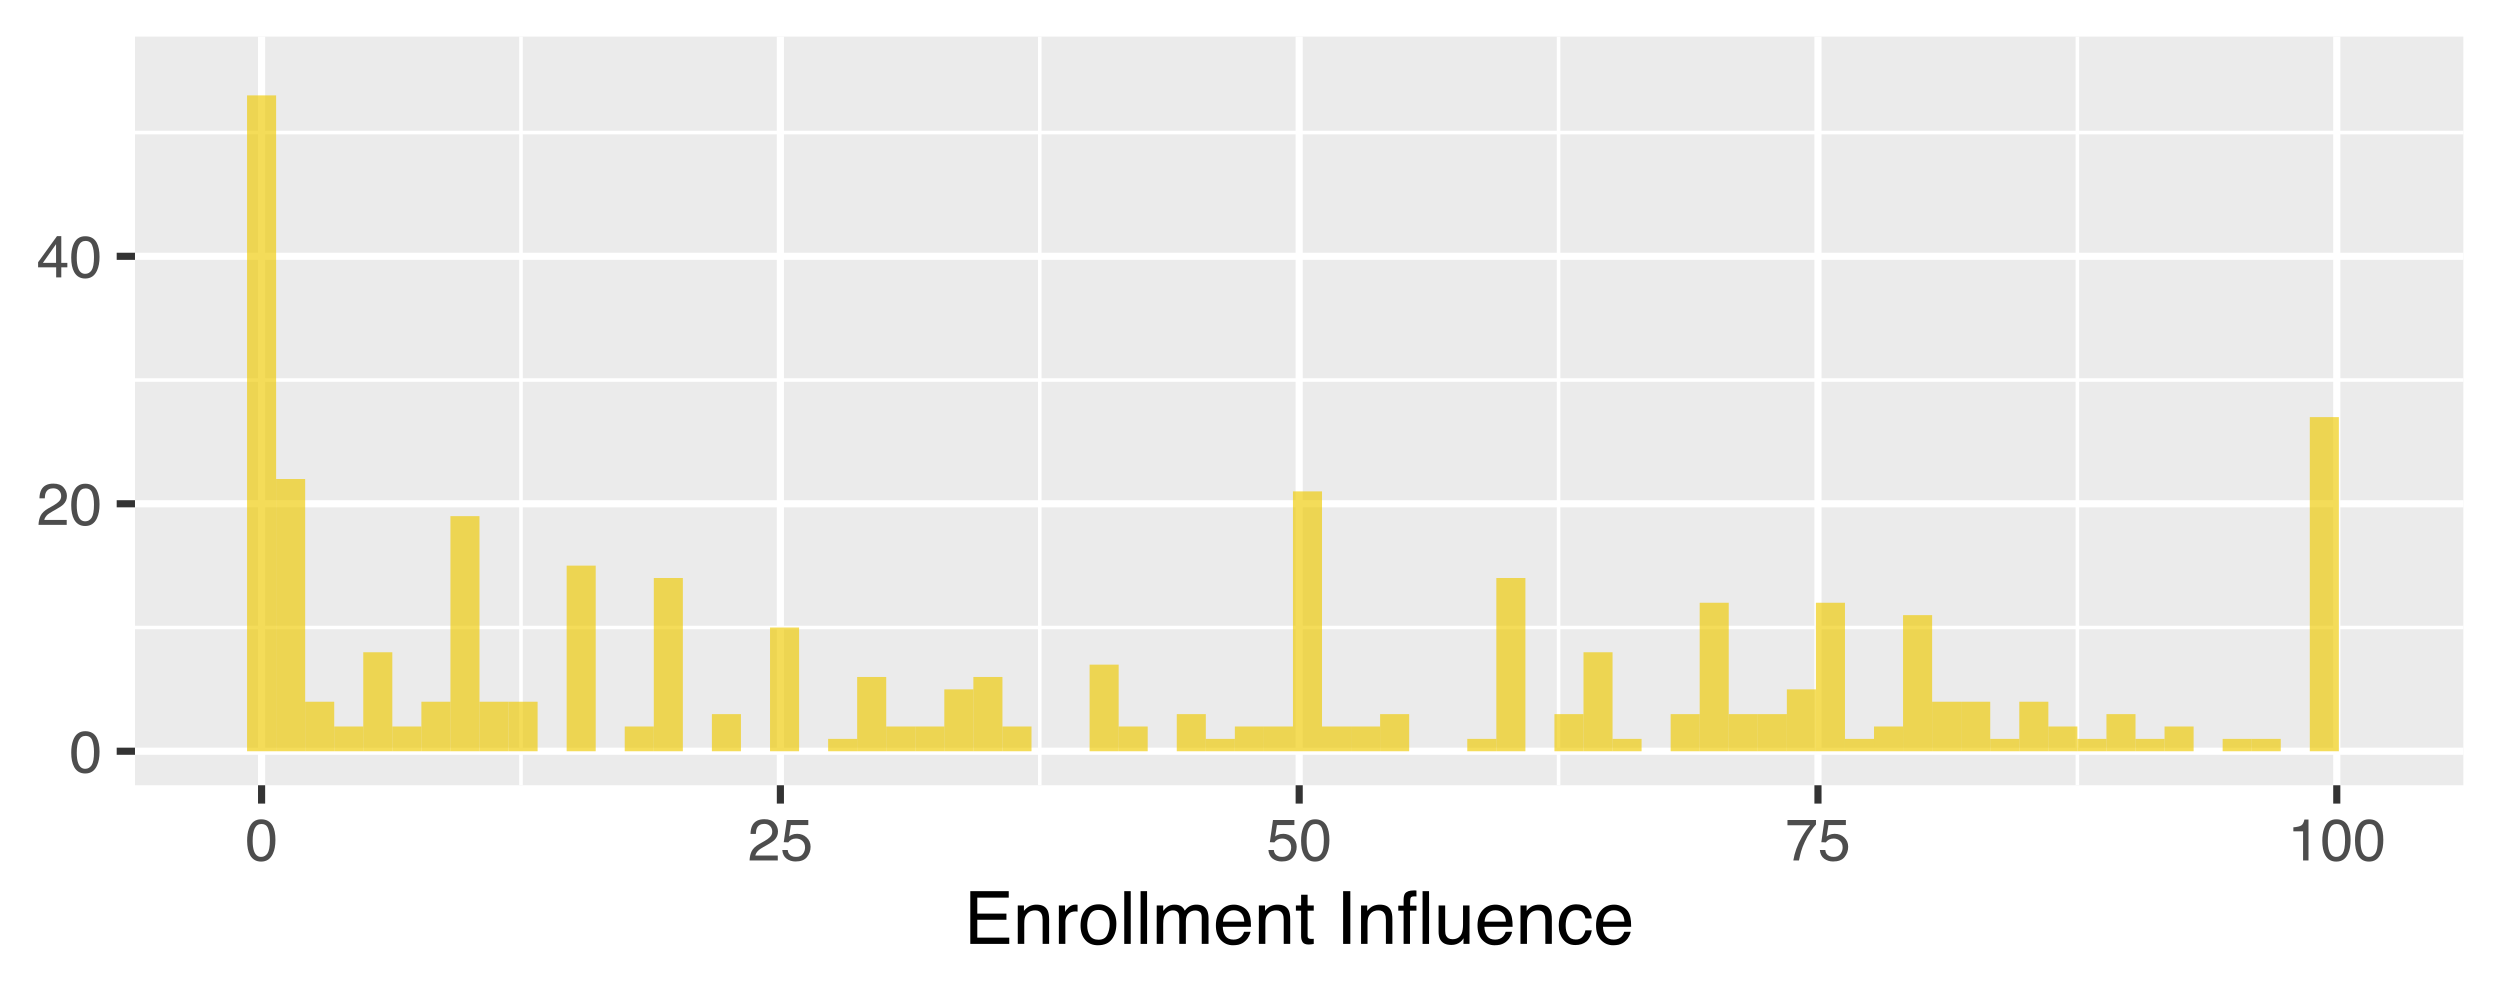 <?xml version="1.0" encoding="UTF-8"?>
<svg xmlns="http://www.w3.org/2000/svg" xmlns:xlink="http://www.w3.org/1999/xlink" width="374pt" height="149pt" viewBox="0 0 374 149" version="1.1">
<defs>
<g>
<symbol overflow="visible" id="glyph0-0">
<path style="stroke:none;" d="M 0.281 0 L 0.281 -6.312 L 5.297 -6.312 L 5.297 0 Z M 4.5 -0.797 L 4.5 -5.516 L 1.078 -5.516 L 1.078 -0.797 Z M 4.5 -0.797 "/>
</symbol>
<symbol overflow="visible" id="glyph0-1">
<path style="stroke:none;" d="M 2.375 -6.156 C 3.176 -6.156 3.754 -5.828 4.109 -5.172 C 4.379 -4.66 4.516 -3.961 4.516 -3.078 C 4.516 -2.242 4.391 -1.555 4.141 -1.016 C 3.785 -0.223 3.195 0.172 2.375 0.172 C 1.633 0.172 1.082 -0.148 0.719 -0.797 C 0.426 -1.328 0.281 -2.047 0.281 -2.953 C 0.281 -3.648 0.367 -4.25 0.547 -4.75 C 0.879 -5.688 1.488 -6.156 2.375 -6.156 Z M 2.375 -0.531 C 2.77 -0.531 3.086 -0.707 3.328 -1.062 C 3.566 -1.426 3.688 -2.086 3.688 -3.047 C 3.688 -3.754 3.598 -4.332 3.422 -4.781 C 3.254 -5.227 2.922 -5.453 2.422 -5.453 C 1.973 -5.453 1.641 -5.238 1.422 -4.812 C 1.211 -4.383 1.109 -3.754 1.109 -2.922 C 1.109 -2.297 1.176 -1.789 1.312 -1.406 C 1.52 -0.82 1.875 -0.531 2.375 -0.531 Z M 2.375 -0.531 "/>
</symbol>
<symbol overflow="visible" id="glyph0-2">
<path style="stroke:none;" d="M 0.281 0 C 0.301 -0.531 0.406 -0.988 0.594 -1.375 C 0.789 -1.77 1.164 -2.129 1.719 -2.453 L 2.547 -2.922 C 2.91 -3.141 3.164 -3.328 3.312 -3.484 C 3.551 -3.711 3.672 -3.984 3.672 -4.297 C 3.672 -4.648 3.562 -4.93 3.344 -5.141 C 3.133 -5.359 2.848 -5.469 2.484 -5.469 C 1.961 -5.469 1.598 -5.266 1.391 -4.859 C 1.285 -4.648 1.227 -4.352 1.219 -3.969 L 0.422 -3.969 C 0.43 -4.5 0.531 -4.938 0.719 -5.281 C 1.051 -5.875 1.645 -6.172 2.5 -6.172 C 3.195 -6.172 3.707 -5.977 4.031 -5.594 C 4.363 -5.219 4.531 -4.797 4.531 -4.328 C 4.531 -3.836 4.352 -3.414 4 -3.062 C 3.801 -2.863 3.441 -2.617 2.922 -2.328 L 2.344 -2 C 2.062 -1.844 1.836 -1.695 1.672 -1.562 C 1.391 -1.312 1.211 -1.035 1.141 -0.734 L 4.5 -0.734 L 4.5 0 Z M 0.281 0 "/>
</symbol>
<symbol overflow="visible" id="glyph0-3">
<path style="stroke:none;" d="M 2.906 -2.172 L 2.906 -4.969 L 0.938 -2.172 Z M 2.922 0 L 2.922 -1.5 L 0.219 -1.5 L 0.219 -2.266 L 3.047 -6.172 L 3.688 -6.172 L 3.688 -2.172 L 4.594 -2.172 L 4.594 -1.5 L 3.688 -1.5 L 3.688 0 Z M 2.922 0 "/>
</symbol>
<symbol overflow="visible" id="glyph0-4">
<path style="stroke:none;" d="M 1.094 -1.562 C 1.133 -1.125 1.336 -0.82 1.703 -0.656 C 1.879 -0.57 2.094 -0.531 2.344 -0.531 C 2.801 -0.531 3.141 -0.676 3.359 -0.969 C 3.578 -1.258 3.688 -1.582 3.688 -1.938 C 3.688 -2.363 3.555 -2.691 3.297 -2.922 C 3.035 -3.16 2.719 -3.281 2.344 -3.281 C 2.082 -3.281 1.852 -3.227 1.656 -3.125 C 1.469 -3.02 1.305 -2.879 1.172 -2.703 L 0.5 -2.734 L 0.969 -6.047 L 4.172 -6.047 L 4.172 -5.297 L 1.562 -5.297 L 1.297 -3.594 C 1.43 -3.695 1.566 -3.773 1.703 -3.828 C 1.93 -3.93 2.195 -3.984 2.5 -3.984 C 3.062 -3.984 3.535 -3.801 3.922 -3.438 C 4.316 -3.07 4.516 -2.609 4.516 -2.047 C 4.516 -1.461 4.332 -0.945 3.969 -0.5 C 3.613 -0.062 3.047 0.156 2.266 0.156 C 1.754 0.156 1.305 0.016 0.922 -0.266 C 0.547 -0.547 0.332 -0.977 0.281 -1.562 Z M 1.094 -1.562 "/>
</symbol>
<symbol overflow="visible" id="glyph0-5">
<path style="stroke:none;" d="M 4.594 -6.047 L 4.594 -5.375 C 4.395 -5.176 4.129 -4.836 3.797 -4.359 C 3.473 -3.891 3.188 -3.379 2.938 -2.828 C 2.688 -2.297 2.5 -1.812 2.375 -1.375 C 2.289 -1.082 2.18 -0.625 2.047 0 L 1.203 0 C 1.391 -1.176 1.816 -2.344 2.484 -3.5 C 2.879 -4.188 3.289 -4.773 3.719 -5.266 L 0.328 -5.266 L 0.328 -6.047 Z M 4.594 -6.047 "/>
</symbol>
<symbol overflow="visible" id="glyph0-6">
<path style="stroke:none;" d="M 0.844 -4.359 L 0.844 -4.953 C 1.395 -5.004 1.781 -5.094 2 -5.219 C 2.227 -5.344 2.395 -5.645 2.5 -6.125 L 3.109 -6.125 L 3.109 0 L 2.297 0 L 2.297 -4.359 Z M 0.844 -4.359 "/>
</symbol>
<symbol overflow="visible" id="glyph1-0">
<path style="stroke:none;" d="M 0.359 0 L 0.359 -7.891 L 6.625 -7.891 L 6.625 0 Z M 5.625 -0.984 L 5.625 -6.906 L 1.344 -6.906 L 1.344 -0.984 Z M 5.625 -0.984 "/>
</symbol>
<symbol overflow="visible" id="glyph1-1">
<path style="stroke:none;" d="M 0.938 -7.891 L 6.688 -7.891 L 6.688 -6.922 L 1.984 -6.922 L 1.984 -4.531 L 6.344 -4.531 L 6.344 -3.609 L 1.984 -3.609 L 1.984 -0.938 L 6.766 -0.938 L 6.766 0 L 0.938 0 Z M 3.859 -7.891 Z M 3.859 -7.891 "/>
</symbol>
<symbol overflow="visible" id="glyph1-2">
<path style="stroke:none;" d="M 0.703 -5.75 L 1.625 -5.75 L 1.625 -4.938 C 1.895 -5.27 2.18 -5.508 2.484 -5.656 C 2.797 -5.801 3.133 -5.875 3.5 -5.875 C 4.32 -5.875 4.875 -5.594 5.156 -5.031 C 5.312 -4.719 5.391 -4.27 5.391 -3.688 L 5.391 0 L 4.422 0 L 4.422 -3.625 C 4.422 -3.977 4.367 -4.258 4.266 -4.469 C 4.086 -4.832 3.773 -5.016 3.328 -5.016 C 3.098 -5.016 2.91 -4.988 2.766 -4.938 C 2.492 -4.863 2.258 -4.707 2.062 -4.469 C 1.906 -4.281 1.801 -4.082 1.75 -3.875 C 1.695 -3.676 1.672 -3.391 1.672 -3.016 L 1.672 0 L 0.703 0 Z M 2.984 -5.891 Z M 2.984 -5.891 "/>
</symbol>
<symbol overflow="visible" id="glyph1-3">
<path style="stroke:none;" d="M 0.734 -5.75 L 1.656 -5.75 L 1.656 -4.766 C 1.727 -4.953 1.91 -5.18 2.203 -5.453 C 2.492 -5.734 2.832 -5.875 3.219 -5.875 C 3.238 -5.875 3.27 -5.875 3.312 -5.875 C 3.352 -5.875 3.426 -5.867 3.531 -5.859 L 3.531 -4.828 C 3.477 -4.836 3.426 -4.844 3.375 -4.844 C 3.32 -4.852 3.27 -4.859 3.219 -4.859 C 2.727 -4.859 2.352 -4.703 2.094 -4.391 C 1.832 -4.078 1.703 -3.719 1.703 -3.312 L 1.703 0 L 0.734 0 Z M 0.734 -5.75 "/>
</symbol>
<symbol overflow="visible" id="glyph1-4">
<path style="stroke:none;" d="M 2.984 -0.625 C 3.629 -0.625 4.07 -0.863 4.312 -1.344 C 4.551 -1.832 4.672 -2.375 4.672 -2.969 C 4.672 -3.508 4.582 -3.945 4.406 -4.281 C 4.133 -4.812 3.664 -5.078 3 -5.078 C 2.406 -5.078 1.973 -4.848 1.703 -4.391 C 1.441 -3.941 1.312 -3.398 1.312 -2.766 C 1.312 -2.148 1.441 -1.641 1.703 -1.234 C 1.973 -0.828 2.398 -0.625 2.984 -0.625 Z M 3.031 -5.922 C 3.77 -5.922 4.395 -5.672 4.906 -5.172 C 5.414 -4.68 5.672 -3.957 5.672 -3 C 5.672 -2.07 5.445 -1.305 5 -0.703 C 4.551 -0.098 3.852 0.203 2.906 0.203 C 2.113 0.203 1.484 -0.062 1.016 -0.594 C 0.547 -1.125 0.312 -1.844 0.312 -2.75 C 0.312 -3.719 0.555 -4.488 1.047 -5.062 C 1.535 -5.633 2.195 -5.922 3.031 -5.922 Z M 3 -5.891 Z M 3 -5.891 "/>
</symbol>
<symbol overflow="visible" id="glyph1-5">
<path style="stroke:none;" d="M 0.734 -7.891 L 1.703 -7.891 L 1.703 0 L 0.734 0 Z M 0.734 -7.891 "/>
</symbol>
<symbol overflow="visible" id="glyph1-6">
<path style="stroke:none;" d="M 0.703 -5.75 L 1.672 -5.75 L 1.672 -4.938 C 1.898 -5.219 2.102 -5.422 2.281 -5.547 C 2.602 -5.766 2.969 -5.875 3.375 -5.875 C 3.832 -5.875 4.203 -5.766 4.484 -5.547 C 4.641 -5.41 4.781 -5.219 4.906 -4.969 C 5.125 -5.281 5.379 -5.508 5.672 -5.656 C 5.961 -5.801 6.285 -5.875 6.641 -5.875 C 7.41 -5.875 7.938 -5.598 8.219 -5.047 C 8.375 -4.742 8.453 -4.336 8.453 -3.828 L 8.453 0 L 7.438 0 L 7.438 -4 C 7.438 -4.383 7.344 -4.645 7.156 -4.781 C 6.969 -4.926 6.734 -5 6.453 -5 C 6.078 -5 5.75 -4.867 5.469 -4.609 C 5.195 -4.359 5.062 -3.938 5.062 -3.344 L 5.062 0 L 4.078 0 L 4.078 -3.75 C 4.078 -4.145 4.031 -4.43 3.938 -4.609 C 3.789 -4.879 3.52 -5.016 3.125 -5.016 C 2.758 -5.016 2.426 -4.867 2.125 -4.578 C 1.82 -4.297 1.672 -3.785 1.672 -3.047 L 1.672 0 L 0.703 0 Z M 0.703 -5.75 "/>
</symbol>
<symbol overflow="visible" id="glyph1-7">
<path style="stroke:none;" d="M 3.109 -5.875 C 3.516 -5.875 3.906 -5.781 4.281 -5.594 C 4.664 -5.406 4.961 -5.156 5.172 -4.844 C 5.359 -4.562 5.484 -4.223 5.547 -3.828 C 5.609 -3.566 5.641 -3.145 5.641 -2.562 L 1.422 -2.562 C 1.441 -1.977 1.578 -1.508 1.828 -1.156 C 2.086 -0.812 2.488 -0.641 3.031 -0.641 C 3.539 -0.641 3.945 -0.805 4.25 -1.141 C 4.414 -1.328 4.535 -1.551 4.609 -1.812 L 5.562 -1.812 C 5.531 -1.594 5.441 -1.352 5.297 -1.094 C 5.16 -0.832 5.004 -0.625 4.828 -0.469 C 4.535 -0.176 4.176 0.02 3.75 0.125 C 3.508 0.176 3.242 0.203 2.953 0.203 C 2.234 0.203 1.625 -0.055 1.125 -0.578 C 0.633 -1.098 0.391 -1.828 0.391 -2.766 C 0.391 -3.691 0.641 -4.441 1.141 -5.016 C 1.641 -5.586 2.297 -5.875 3.109 -5.875 Z M 4.641 -3.328 C 4.609 -3.754 4.52 -4.094 4.375 -4.344 C 4.102 -4.801 3.66 -5.031 3.047 -5.031 C 2.598 -5.031 2.223 -4.867 1.922 -4.547 C 1.629 -4.234 1.473 -3.828 1.453 -3.328 Z M 3.016 -5.891 Z M 3.016 -5.891 "/>
</symbol>
<symbol overflow="visible" id="glyph1-8">
<path style="stroke:none;" d="M 0.906 -7.359 L 1.875 -7.359 L 1.875 -5.75 L 2.797 -5.75 L 2.797 -4.969 L 1.875 -4.969 L 1.875 -1.203 C 1.875 -1.004 1.941 -0.875 2.078 -0.812 C 2.16 -0.77 2.285 -0.75 2.453 -0.75 C 2.504 -0.75 2.555 -0.75 2.609 -0.75 C 2.66 -0.75 2.723 -0.754 2.797 -0.766 L 2.797 0 C 2.68 0.031 2.562 0.051 2.438 0.062 C 2.32 0.082 2.195 0.094 2.062 0.094 C 1.613 0.094 1.305 -0.02 1.141 -0.25 C 0.984 -0.488 0.906 -0.789 0.906 -1.156 L 0.906 -4.969 L 0.125 -4.969 L 0.125 -5.75 L 0.906 -5.75 Z M 0.906 -7.359 "/>
</symbol>
<symbol overflow="visible" id="glyph1-9">
<path style="stroke:none;" d=""/>
</symbol>
<symbol overflow="visible" id="glyph1-10">
<path style="stroke:none;" d="M 1.078 -7.891 L 2.156 -7.891 L 2.156 0 L 1.078 0 Z M 1.078 -7.891 "/>
</symbol>
<symbol overflow="visible" id="glyph1-11">
<path style="stroke:none;" d="M 0.953 -6.625 C 0.961 -7.031 1.031 -7.328 1.156 -7.516 C 1.383 -7.836 1.82 -8 2.469 -8 C 2.531 -8 2.594 -8 2.656 -8 C 2.719 -8 2.789 -7.992 2.875 -7.984 L 2.875 -7.094 C 2.77 -7.102 2.695 -7.109 2.656 -7.109 C 2.613 -7.109 2.57 -7.109 2.531 -7.109 C 2.238 -7.109 2.062 -7.031 2 -6.875 C 1.945 -6.727 1.922 -6.344 1.922 -5.719 L 2.875 -5.719 L 2.875 -4.969 L 1.906 -4.969 L 1.906 0 L 0.953 0 L 0.953 -4.969 L 0.156 -4.969 L 0.156 -5.719 L 0.953 -5.719 Z M 0.953 -6.625 "/>
</symbol>
<symbol overflow="visible" id="glyph1-12">
<path style="stroke:none;" d="M 1.672 -5.75 L 1.672 -1.938 C 1.672 -1.645 1.719 -1.406 1.812 -1.219 C 1.988 -0.875 2.312 -0.703 2.781 -0.703 C 3.445 -0.703 3.906 -1 4.156 -1.594 C 4.281 -1.914 4.344 -2.359 4.344 -2.922 L 4.344 -5.75 L 5.312 -5.75 L 5.312 0 L 4.406 0 L 4.422 -0.844 C 4.297 -0.625 4.141 -0.441 3.953 -0.297 C 3.578 0.004 3.129 0.156 2.609 0.156 C 1.785 0.156 1.223 -0.117 0.922 -0.672 C 0.766 -0.961 0.688 -1.352 0.688 -1.844 L 0.688 -5.75 Z M 3 -5.891 Z M 3 -5.891 "/>
</symbol>
<symbol overflow="visible" id="glyph1-13">
<path style="stroke:none;" d="M 2.922 -5.922 C 3.578 -5.922 4.109 -5.758 4.516 -5.438 C 4.922 -5.125 5.164 -4.582 5.25 -3.812 L 4.297 -3.812 C 4.242 -4.164 4.113 -4.457 3.906 -4.688 C 3.707 -4.926 3.379 -5.047 2.922 -5.047 C 2.305 -5.047 1.867 -4.75 1.609 -4.156 C 1.43 -3.758 1.344 -3.273 1.344 -2.703 C 1.344 -2.129 1.461 -1.645 1.703 -1.25 C 1.953 -0.852 2.336 -0.656 2.859 -0.656 C 3.266 -0.656 3.582 -0.773 3.812 -1.016 C 4.051 -1.266 4.211 -1.602 4.297 -2.031 L 5.25 -2.031 C 5.133 -1.27 4.863 -0.711 4.438 -0.359 C 4.008 -0.004 3.457 0.172 2.781 0.172 C 2.031 0.172 1.43 -0.102 0.984 -0.656 C 0.535 -1.207 0.312 -1.895 0.312 -2.719 C 0.312 -3.727 0.555 -4.516 1.047 -5.078 C 1.535 -5.641 2.16 -5.922 2.922 -5.922 Z M 2.781 -5.891 Z M 2.781 -5.891 "/>
</symbol>
</g>
<clipPath id="clip1">
  <path d="M 20.195 5.48 L 368.52 5.48 L 368.52 117.48 L 20.195 117.48 Z M 20.195 5.48 "/>
</clipPath>
<clipPath id="clip2">
  <path d="M 20.195 93 L 368.52 93 L 368.52 95 L 20.195 95 Z M 20.195 93 "/>
</clipPath>
<clipPath id="clip3">
  <path d="M 20.195 56 L 368.52 56 L 368.52 58 L 20.195 58 Z M 20.195 56 "/>
</clipPath>
<clipPath id="clip4">
  <path d="M 20.195 19 L 368.52 19 L 368.52 21 L 20.195 21 Z M 20.195 19 "/>
</clipPath>
<clipPath id="clip5">
  <path d="M 77 5.48 L 79 5.48 L 79 117.48 L 77 117.48 Z M 77 5.48 "/>
</clipPath>
<clipPath id="clip6">
  <path d="M 155 5.48 L 156 5.48 L 156 117.48 L 155 117.48 Z M 155 5.48 "/>
</clipPath>
<clipPath id="clip7">
  <path d="M 232 5.48 L 234 5.48 L 234 117.48 L 232 117.48 Z M 232 5.48 "/>
</clipPath>
<clipPath id="clip8">
  <path d="M 310 5.48 L 312 5.48 L 312 117.48 L 310 117.48 Z M 310 5.48 "/>
</clipPath>
<clipPath id="clip9">
  <path d="M 20.195 111 L 368.52 111 L 368.52 113 L 20.195 113 Z M 20.195 111 "/>
</clipPath>
<clipPath id="clip10">
  <path d="M 20.195 74 L 368.52 74 L 368.52 76 L 20.195 76 Z M 20.195 74 "/>
</clipPath>
<clipPath id="clip11">
  <path d="M 20.195 37 L 368.52 37 L 368.52 39 L 20.195 39 Z M 20.195 37 "/>
</clipPath>
<clipPath id="clip12">
  <path d="M 38 5.48 L 40 5.48 L 40 117.48 L 38 117.48 Z M 38 5.48 "/>
</clipPath>
<clipPath id="clip13">
  <path d="M 116 5.48 L 118 5.48 L 118 117.48 L 116 117.48 Z M 116 5.48 "/>
</clipPath>
<clipPath id="clip14">
  <path d="M 193 5.48 L 195 5.48 L 195 117.48 L 193 117.48 Z M 193 5.48 "/>
</clipPath>
<clipPath id="clip15">
  <path d="M 271 5.48 L 273 5.48 L 273 117.48 L 271 117.48 Z M 271 5.48 "/>
</clipPath>
<clipPath id="clip16">
  <path d="M 349 5.48 L 351 5.48 L 351 117.48 L 349 117.48 Z M 349 5.48 "/>
</clipPath>
</defs>
<g id="surface71">
<rect x="0" y="0" width="374" height="149" style="fill:rgb(100%,100%,100%);fill-opacity:1;stroke:none;"/>
<rect x="0" y="0" width="374" height="149" style="fill:rgb(100%,100%,100%);fill-opacity:1;stroke:none;"/>
<path style="fill:none;stroke-width:1.067;stroke-linecap:round;stroke-linejoin:round;stroke:rgb(100%,100%,100%);stroke-opacity:1;stroke-miterlimit:10;" d="M 0 149 L 374 149 L 374 0 L 0 0 Z M 0 149 "/>
<g clip-path="url(#clip1)" clip-rule="nonzero">
<path style=" stroke:none;fill-rule:nonzero;fill:rgb(92.157%,92.157%,92.157%);fill-opacity:1;" d="M 20.195 117.48 L 368.52 117.48 L 368.52 5.48 L 20.195 5.48 Z M 20.195 117.48 "/>
</g>
<g clip-path="url(#clip2)" clip-rule="nonzero">
<path style="fill:none;stroke-width:0.533;stroke-linecap:butt;stroke-linejoin:round;stroke:rgb(100%,100%,100%);stroke-opacity:1;stroke-miterlimit:10;" d="M 20.195 93.875 L 368.52 93.875 "/>
</g>
<g clip-path="url(#clip3)" clip-rule="nonzero">
<path style="fill:none;stroke-width:0.533;stroke-linecap:butt;stroke-linejoin:round;stroke:rgb(100%,100%,100%);stroke-opacity:1;stroke-miterlimit:10;" d="M 20.195 56.852 L 368.52 56.852 "/>
</g>
<g clip-path="url(#clip4)" clip-rule="nonzero">
<path style="fill:none;stroke-width:0.533;stroke-linecap:butt;stroke-linejoin:round;stroke:rgb(100%,100%,100%);stroke-opacity:1;stroke-miterlimit:10;" d="M 20.195 19.828 L 368.52 19.828 "/>
</g>
<g clip-path="url(#clip5)" clip-rule="nonzero">
<path style="fill:none;stroke-width:0.533;stroke-linecap:butt;stroke-linejoin:round;stroke:rgb(100%,100%,100%);stroke-opacity:1;stroke-miterlimit:10;" d="M 77.941 117.48 L 77.941 5.48 "/>
</g>
<g clip-path="url(#clip6)" clip-rule="nonzero">
<path style="fill:none;stroke-width:0.533;stroke-linecap:butt;stroke-linejoin:round;stroke:rgb(100%,100%,100%);stroke-opacity:1;stroke-miterlimit:10;" d="M 155.551 117.48 L 155.551 5.48 "/>
</g>
<g clip-path="url(#clip7)" clip-rule="nonzero">
<path style="fill:none;stroke-width:0.533;stroke-linecap:butt;stroke-linejoin:round;stroke:rgb(100%,100%,100%);stroke-opacity:1;stroke-miterlimit:10;" d="M 233.164 117.48 L 233.164 5.48 "/>
</g>
<g clip-path="url(#clip8)" clip-rule="nonzero">
<path style="fill:none;stroke-width:0.533;stroke-linecap:butt;stroke-linejoin:round;stroke:rgb(100%,100%,100%);stroke-opacity:1;stroke-miterlimit:10;" d="M 310.777 117.48 L 310.777 5.48 "/>
</g>
<g clip-path="url(#clip9)" clip-rule="nonzero">
<path style="fill:none;stroke-width:1.067;stroke-linecap:butt;stroke-linejoin:round;stroke:rgb(100%,100%,100%);stroke-opacity:1;stroke-miterlimit:10;" d="M 20.195 112.387 L 368.52 112.387 "/>
</g>
<g clip-path="url(#clip10)" clip-rule="nonzero">
<path style="fill:none;stroke-width:1.067;stroke-linecap:butt;stroke-linejoin:round;stroke:rgb(100%,100%,100%);stroke-opacity:1;stroke-miterlimit:10;" d="M 20.195 75.363 L 368.52 75.363 "/>
</g>
<g clip-path="url(#clip11)" clip-rule="nonzero">
<path style="fill:none;stroke-width:1.067;stroke-linecap:butt;stroke-linejoin:round;stroke:rgb(100%,100%,100%);stroke-opacity:1;stroke-miterlimit:10;" d="M 20.195 38.34 L 368.52 38.34 "/>
</g>
<g clip-path="url(#clip12)" clip-rule="nonzero">
<path style="fill:none;stroke-width:1.067;stroke-linecap:butt;stroke-linejoin:round;stroke:rgb(100%,100%,100%);stroke-opacity:1;stroke-miterlimit:10;" d="M 39.133 117.48 L 39.133 5.48 "/>
</g>
<g clip-path="url(#clip13)" clip-rule="nonzero">
<path style="fill:none;stroke-width:1.067;stroke-linecap:butt;stroke-linejoin:round;stroke:rgb(100%,100%,100%);stroke-opacity:1;stroke-miterlimit:10;" d="M 116.746 117.48 L 116.746 5.48 "/>
</g>
<g clip-path="url(#clip14)" clip-rule="nonzero">
<path style="fill:none;stroke-width:1.067;stroke-linecap:butt;stroke-linejoin:round;stroke:rgb(100%,100%,100%);stroke-opacity:1;stroke-miterlimit:10;" d="M 194.359 117.48 L 194.359 5.48 "/>
</g>
<g clip-path="url(#clip15)" clip-rule="nonzero">
<path style="fill:none;stroke-width:1.067;stroke-linecap:butt;stroke-linejoin:round;stroke:rgb(100%,100%,100%);stroke-opacity:1;stroke-miterlimit:10;" d="M 271.969 117.48 L 271.969 5.48 "/>
</g>
<g clip-path="url(#clip16)" clip-rule="nonzero">
<path style="fill:none;stroke-width:1.067;stroke-linecap:butt;stroke-linejoin:round;stroke:rgb(100%,100%,100%);stroke-opacity:1;stroke-miterlimit:10;" d="M 349.582 117.48 L 349.582 5.48 "/>
</g>
<path style=" stroke:none;fill-rule:nonzero;fill:rgb(93.333%,78.824%,0%);fill-opacity:0.651;" d="M 36.961 112.387 L 41.309 112.387 L 41.309 14.27 L 36.961 14.27 Z M 36.961 112.387 "/>
<path style=" stroke:none;fill-rule:nonzero;fill:rgb(93.333%,78.824%,0%);fill-opacity:0.651;" d="M 41.305 112.387 L 45.652 112.387 L 45.652 71.66 L 41.305 71.66 Z M 41.305 112.387 "/>
<path style=" stroke:none;fill-rule:nonzero;fill:rgb(93.333%,78.824%,0%);fill-opacity:0.651;" d="M 45.652 112.387 L 50 112.387 L 50 104.98 L 45.652 104.98 Z M 45.652 112.387 "/>
<path style=" stroke:none;fill-rule:nonzero;fill:rgb(93.333%,78.824%,0%);fill-opacity:0.651;" d="M 50 112.387 L 54.348 112.387 L 54.348 108.684 L 50 108.684 Z M 50 112.387 "/>
<path style=" stroke:none;fill-rule:nonzero;fill:rgb(93.333%,78.824%,0%);fill-opacity:0.651;" d="M 54.344 112.387 L 58.691 112.387 L 58.691 97.578 L 54.344 97.578 Z M 54.344 112.387 "/>
<path style=" stroke:none;fill-rule:nonzero;fill:rgb(93.333%,78.824%,0%);fill-opacity:0.651;" d="M 58.691 112.387 L 63.039 112.387 L 63.039 108.684 L 58.691 108.684 Z M 58.691 112.387 "/>
<path style=" stroke:none;fill-rule:nonzero;fill:rgb(93.333%,78.824%,0%);fill-opacity:0.651;" d="M 63.039 112.387 L 67.387 112.387 L 67.387 104.98 L 63.039 104.98 Z M 63.039 112.387 "/>
<path style=" stroke:none;fill-rule:nonzero;fill:rgb(93.333%,78.824%,0%);fill-opacity:0.651;" d="M 67.383 112.387 L 71.73 112.387 L 71.73 77.215 L 67.383 77.215 Z M 67.383 112.387 "/>
<path style=" stroke:none;fill-rule:nonzero;fill:rgb(93.333%,78.824%,0%);fill-opacity:0.651;" d="M 71.73 112.387 L 76.078 112.387 L 76.078 104.98 L 71.73 104.98 Z M 71.73 112.387 "/>
<path style=" stroke:none;fill-rule:nonzero;fill:rgb(93.333%,78.824%,0%);fill-opacity:0.651;" d="M 76.078 112.387 L 80.426 112.387 L 80.426 104.98 L 76.078 104.98 Z M 76.078 112.387 "/>
<path style=" stroke:none;fill-rule:nonzero;fill:rgb(93.333%,78.824%,0%);fill-opacity:0.651;" d="M 84.77 112.387 L 89.117 112.387 L 89.117 84.617 L 84.77 84.617 Z M 84.77 112.387 "/>
<path style=" stroke:none;fill-rule:nonzero;fill:rgb(93.333%,78.824%,0%);fill-opacity:0.651;" d="M 93.461 112.387 L 97.809 112.387 L 97.809 108.684 L 93.461 108.684 Z M 93.461 112.387 "/>
<path style=" stroke:none;fill-rule:nonzero;fill:rgb(93.333%,78.824%,0%);fill-opacity:0.651;" d="M 97.809 112.387 L 102.156 112.387 L 102.156 86.469 L 97.809 86.469 Z M 97.809 112.387 "/>
<path style=" stroke:none;fill-rule:nonzero;fill:rgb(93.333%,78.824%,0%);fill-opacity:0.651;" d="M 106.5 112.387 L 110.848 112.387 L 110.848 106.832 L 106.5 106.832 Z M 106.5 112.387 "/>
<path style=" stroke:none;fill-rule:nonzero;fill:rgb(93.333%,78.824%,0%);fill-opacity:0.651;" d="M 115.195 112.387 L 119.543 112.387 L 119.543 93.875 L 115.195 93.875 Z M 115.195 112.387 "/>
<path style=" stroke:none;fill-rule:nonzero;fill:rgb(93.333%,78.824%,0%);fill-opacity:0.651;" d="M 123.887 112.387 L 128.234 112.387 L 128.234 110.535 L 123.887 110.535 Z M 123.887 112.387 "/>
<path style=" stroke:none;fill-rule:nonzero;fill:rgb(93.333%,78.824%,0%);fill-opacity:0.651;" d="M 128.23 112.387 L 132.578 112.387 L 132.578 101.277 L 128.23 101.277 Z M 128.23 112.387 "/>
<path style=" stroke:none;fill-rule:nonzero;fill:rgb(93.333%,78.824%,0%);fill-opacity:0.651;" d="M 132.578 112.387 L 136.926 112.387 L 136.926 108.684 L 132.578 108.684 Z M 132.578 112.387 "/>
<path style=" stroke:none;fill-rule:nonzero;fill:rgb(93.333%,78.824%,0%);fill-opacity:0.651;" d="M 136.926 112.387 L 141.273 112.387 L 141.273 108.684 L 136.926 108.684 Z M 136.926 112.387 "/>
<path style=" stroke:none;fill-rule:nonzero;fill:rgb(93.333%,78.824%,0%);fill-opacity:0.651;" d="M 141.27 112.387 L 145.617 112.387 L 145.617 103.129 L 141.27 103.129 Z M 141.27 112.387 "/>
<path style=" stroke:none;fill-rule:nonzero;fill:rgb(93.333%,78.824%,0%);fill-opacity:0.651;" d="M 145.617 112.387 L 149.965 112.387 L 149.965 101.277 L 145.617 101.277 Z M 145.617 112.387 "/>
<path style=" stroke:none;fill-rule:nonzero;fill:rgb(93.333%,78.824%,0%);fill-opacity:0.651;" d="M 149.965 112.387 L 154.312 112.387 L 154.312 108.684 L 149.965 108.684 Z M 149.965 112.387 "/>
<path style=" stroke:none;fill-rule:nonzero;fill:rgb(93.333%,78.824%,0%);fill-opacity:0.651;" d="M 163.004 112.387 L 167.352 112.387 L 167.352 99.43 L 163.004 99.43 Z M 163.004 112.387 "/>
<path style=" stroke:none;fill-rule:nonzero;fill:rgb(93.333%,78.824%,0%);fill-opacity:0.651;" d="M 167.348 112.387 L 171.695 112.387 L 171.695 108.684 L 167.348 108.684 Z M 167.348 112.387 "/>
<path style=" stroke:none;fill-rule:nonzero;fill:rgb(93.333%,78.824%,0%);fill-opacity:0.651;" d="M 176.043 112.387 L 180.391 112.387 L 180.391 106.832 L 176.043 106.832 Z M 176.043 112.387 "/>
<path style=" stroke:none;fill-rule:nonzero;fill:rgb(93.333%,78.824%,0%);fill-opacity:0.651;" d="M 180.387 112.387 L 184.734 112.387 L 184.734 110.535 L 180.387 110.535 Z M 180.387 112.387 "/>
<path style=" stroke:none;fill-rule:nonzero;fill:rgb(93.333%,78.824%,0%);fill-opacity:0.651;" d="M 184.734 112.387 L 189.082 112.387 L 189.082 108.684 L 184.734 108.684 Z M 184.734 112.387 "/>
<path style=" stroke:none;fill-rule:nonzero;fill:rgb(93.333%,78.824%,0%);fill-opacity:0.651;" d="M 189.082 112.387 L 193.43 112.387 L 193.43 108.684 L 189.082 108.684 Z M 189.082 112.387 "/>
<path style=" stroke:none;fill-rule:nonzero;fill:rgb(93.333%,78.824%,0%);fill-opacity:0.651;" d="M 193.426 112.387 L 197.773 112.387 L 197.773 73.512 L 193.426 73.512 Z M 193.426 112.387 "/>
<path style=" stroke:none;fill-rule:nonzero;fill:rgb(93.333%,78.824%,0%);fill-opacity:0.651;" d="M 197.773 112.387 L 202.121 112.387 L 202.121 108.684 L 197.773 108.684 Z M 197.773 112.387 "/>
<path style=" stroke:none;fill-rule:nonzero;fill:rgb(93.333%,78.824%,0%);fill-opacity:0.651;" d="M 202.121 112.387 L 206.469 112.387 L 206.469 108.684 L 202.121 108.684 Z M 202.121 112.387 "/>
<path style=" stroke:none;fill-rule:nonzero;fill:rgb(93.333%,78.824%,0%);fill-opacity:0.651;" d="M 206.465 112.387 L 210.812 112.387 L 210.812 106.832 L 206.465 106.832 Z M 206.465 112.387 "/>
<path style=" stroke:none;fill-rule:nonzero;fill:rgb(93.333%,78.824%,0%);fill-opacity:0.651;" d="M 219.504 112.387 L 223.852 112.387 L 223.852 110.535 L 219.504 110.535 Z M 219.504 112.387 "/>
<path style=" stroke:none;fill-rule:nonzero;fill:rgb(93.333%,78.824%,0%);fill-opacity:0.651;" d="M 223.852 112.387 L 228.199 112.387 L 228.199 86.469 L 223.852 86.469 Z M 223.852 112.387 "/>
<path style=" stroke:none;fill-rule:nonzero;fill:rgb(93.333%,78.824%,0%);fill-opacity:0.651;" d="M 232.543 112.387 L 236.891 112.387 L 236.891 106.832 L 232.543 106.832 Z M 232.543 112.387 "/>
<path style=" stroke:none;fill-rule:nonzero;fill:rgb(93.333%,78.824%,0%);fill-opacity:0.651;" d="M 236.891 112.387 L 241.238 112.387 L 241.238 97.578 L 236.891 97.578 Z M 236.891 112.387 "/>
<path style=" stroke:none;fill-rule:nonzero;fill:rgb(93.333%,78.824%,0%);fill-opacity:0.651;" d="M 241.234 112.387 L 245.582 112.387 L 245.582 110.535 L 241.234 110.535 Z M 241.234 112.387 "/>
<path style=" stroke:none;fill-rule:nonzero;fill:rgb(93.333%,78.824%,0%);fill-opacity:0.651;" d="M 249.93 112.387 L 254.277 112.387 L 254.277 106.832 L 249.93 106.832 Z M 249.93 112.387 "/>
<path style=" stroke:none;fill-rule:nonzero;fill:rgb(93.333%,78.824%,0%);fill-opacity:0.651;" d="M 254.273 112.387 L 258.621 112.387 L 258.621 90.172 L 254.273 90.172 Z M 254.273 112.387 "/>
<path style=" stroke:none;fill-rule:nonzero;fill:rgb(93.333%,78.824%,0%);fill-opacity:0.651;" d="M 258.621 112.387 L 262.969 112.387 L 262.969 106.832 L 258.621 106.832 Z M 258.621 112.387 "/>
<path style=" stroke:none;fill-rule:nonzero;fill:rgb(93.333%,78.824%,0%);fill-opacity:0.651;" d="M 262.969 112.387 L 267.316 112.387 L 267.316 106.832 L 262.969 106.832 Z M 262.969 112.387 "/>
<path style=" stroke:none;fill-rule:nonzero;fill:rgb(93.333%,78.824%,0%);fill-opacity:0.651;" d="M 267.312 112.387 L 271.66 112.387 L 271.66 103.129 L 267.312 103.129 Z M 267.312 112.387 "/>
<path style=" stroke:none;fill-rule:nonzero;fill:rgb(93.333%,78.824%,0%);fill-opacity:0.651;" d="M 271.66 112.387 L 276.008 112.387 L 276.008 90.172 L 271.66 90.172 Z M 271.66 112.387 "/>
<path style=" stroke:none;fill-rule:nonzero;fill:rgb(93.333%,78.824%,0%);fill-opacity:0.651;" d="M 276.008 112.387 L 280.355 112.387 L 280.355 110.535 L 276.008 110.535 Z M 276.008 112.387 "/>
<path style=" stroke:none;fill-rule:nonzero;fill:rgb(93.333%,78.824%,0%);fill-opacity:0.651;" d="M 280.352 112.387 L 284.699 112.387 L 284.699 108.684 L 280.352 108.684 Z M 280.352 112.387 "/>
<path style=" stroke:none;fill-rule:nonzero;fill:rgb(93.333%,78.824%,0%);fill-opacity:0.651;" d="M 284.699 112.387 L 289.047 112.387 L 289.047 92.023 L 284.699 92.023 Z M 284.699 112.387 "/>
<path style=" stroke:none;fill-rule:nonzero;fill:rgb(93.333%,78.824%,0%);fill-opacity:0.651;" d="M 289.047 112.387 L 293.395 112.387 L 293.395 104.98 L 289.047 104.98 Z M 289.047 112.387 "/>
<path style=" stroke:none;fill-rule:nonzero;fill:rgb(93.333%,78.824%,0%);fill-opacity:0.651;" d="M 293.391 112.387 L 297.738 112.387 L 297.738 104.98 L 293.391 104.98 Z M 293.391 112.387 "/>
<path style=" stroke:none;fill-rule:nonzero;fill:rgb(93.333%,78.824%,0%);fill-opacity:0.651;" d="M 297.738 112.387 L 302.086 112.387 L 302.086 110.535 L 297.738 110.535 Z M 297.738 112.387 "/>
<path style=" stroke:none;fill-rule:nonzero;fill:rgb(93.333%,78.824%,0%);fill-opacity:0.651;" d="M 302.086 112.387 L 306.434 112.387 L 306.434 104.98 L 302.086 104.98 Z M 302.086 112.387 "/>
<path style=" stroke:none;fill-rule:nonzero;fill:rgb(93.333%,78.824%,0%);fill-opacity:0.651;" d="M 306.43 112.387 L 310.777 112.387 L 310.777 108.684 L 306.43 108.684 Z M 306.43 112.387 "/>
<path style=" stroke:none;fill-rule:nonzero;fill:rgb(93.333%,78.824%,0%);fill-opacity:0.651;" d="M 310.777 112.387 L 315.125 112.387 L 315.125 110.535 L 310.777 110.535 Z M 310.777 112.387 "/>
<path style=" stroke:none;fill-rule:nonzero;fill:rgb(93.333%,78.824%,0%);fill-opacity:0.651;" d="M 315.125 112.387 L 319.473 112.387 L 319.473 106.832 L 315.125 106.832 Z M 315.125 112.387 "/>
<path style=" stroke:none;fill-rule:nonzero;fill:rgb(93.333%,78.824%,0%);fill-opacity:0.651;" d="M 319.469 112.387 L 323.816 112.387 L 323.816 110.535 L 319.469 110.535 Z M 319.469 112.387 "/>
<path style=" stroke:none;fill-rule:nonzero;fill:rgb(93.333%,78.824%,0%);fill-opacity:0.651;" d="M 323.816 112.387 L 328.164 112.387 L 328.164 108.684 L 323.816 108.684 Z M 323.816 112.387 "/>
<path style=" stroke:none;fill-rule:nonzero;fill:rgb(93.333%,78.824%,0%);fill-opacity:0.651;" d="M 332.508 112.387 L 336.855 112.387 L 336.855 110.535 L 332.508 110.535 Z M 332.508 112.387 "/>
<path style=" stroke:none;fill-rule:nonzero;fill:rgb(93.333%,78.824%,0%);fill-opacity:0.651;" d="M 336.855 112.387 L 341.203 112.387 L 341.203 110.535 L 336.855 110.535 Z M 336.855 112.387 "/>
<path style=" stroke:none;fill-rule:nonzero;fill:rgb(93.333%,78.824%,0%);fill-opacity:0.651;" d="M 345.547 112.387 L 349.895 112.387 L 349.895 62.402 L 345.547 62.402 Z M 345.547 112.387 "/>
<g style="fill:rgb(30.196%,30.196%,30.196%);fill-opacity:1;">
  <use xlink:href="#glyph0-1" x="10.375" y="115.543"/>
</g>
<g style="fill:rgb(30.196%,30.196%,30.196%);fill-opacity:1;">
  <use xlink:href="#glyph0-2" x="5.48" y="78.52"/>
  <use xlink:href="#glyph0-1" x="10.373" y="78.52"/>
</g>
<g style="fill:rgb(30.196%,30.196%,30.196%);fill-opacity:1;">
  <use xlink:href="#glyph0-3" x="5.48" y="41.496"/>
  <use xlink:href="#glyph0-1" x="10.373" y="41.496"/>
</g>
<path style="fill:none;stroke-width:1.067;stroke-linecap:butt;stroke-linejoin:round;stroke:rgb(20%,20%,20%);stroke-opacity:1;stroke-miterlimit:10;" d="M 17.457 112.387 L 20.195 112.387 "/>
<path style="fill:none;stroke-width:1.067;stroke-linecap:butt;stroke-linejoin:round;stroke:rgb(20%,20%,20%);stroke-opacity:1;stroke-miterlimit:10;" d="M 17.457 75.363 L 20.195 75.363 "/>
<path style="fill:none;stroke-width:1.067;stroke-linecap:butt;stroke-linejoin:round;stroke:rgb(20%,20%,20%);stroke-opacity:1;stroke-miterlimit:10;" d="M 17.457 38.34 L 20.195 38.34 "/>
<path style="fill:none;stroke-width:1.067;stroke-linecap:butt;stroke-linejoin:round;stroke:rgb(20%,20%,20%);stroke-opacity:1;stroke-miterlimit:10;" d="M 39.133 120.219 L 39.133 117.48 "/>
<path style="fill:none;stroke-width:1.067;stroke-linecap:butt;stroke-linejoin:round;stroke:rgb(20%,20%,20%);stroke-opacity:1;stroke-miterlimit:10;" d="M 116.746 120.219 L 116.746 117.48 "/>
<path style="fill:none;stroke-width:1.067;stroke-linecap:butt;stroke-linejoin:round;stroke:rgb(20%,20%,20%);stroke-opacity:1;stroke-miterlimit:10;" d="M 194.359 120.219 L 194.359 117.48 "/>
<path style="fill:none;stroke-width:1.067;stroke-linecap:butt;stroke-linejoin:round;stroke:rgb(20%,20%,20%);stroke-opacity:1;stroke-miterlimit:10;" d="M 271.969 120.219 L 271.969 117.48 "/>
<path style="fill:none;stroke-width:1.067;stroke-linecap:butt;stroke-linejoin:round;stroke:rgb(20%,20%,20%);stroke-opacity:1;stroke-miterlimit:10;" d="M 349.582 120.219 L 349.582 117.48 "/>
<g style="fill:rgb(30.196%,30.196%,30.196%);fill-opacity:1;">
  <use xlink:href="#glyph0-1" x="36.688" y="128.723"/>
</g>
<g style="fill:rgb(30.196%,30.196%,30.196%);fill-opacity:1;">
  <use xlink:href="#glyph0-2" x="111.855" y="128.723"/>
  <use xlink:href="#glyph0-4" x="116.748" y="128.723"/>
</g>
<g style="fill:rgb(30.196%,30.196%,30.196%);fill-opacity:1;">
  <use xlink:href="#glyph0-4" x="189.469" y="128.723"/>
  <use xlink:href="#glyph0-1" x="194.361" y="128.723"/>
</g>
<g style="fill:rgb(30.196%,30.196%,30.196%);fill-opacity:1;">
  <use xlink:href="#glyph0-5" x="267.078" y="128.723"/>
  <use xlink:href="#glyph0-4" x="271.971" y="128.723"/>
</g>
<g style="fill:rgb(30.196%,30.196%,30.196%);fill-opacity:1;">
  <use xlink:href="#glyph0-6" x="342.242" y="128.723"/>
  <use xlink:href="#glyph0-1" x="347.135" y="128.723"/>
  <use xlink:href="#glyph0-1" x="352.027" y="128.723"/>
</g>
<g style="fill:rgb(0%,0%,0%);fill-opacity:1;">
  <use xlink:href="#glyph1-1" x="144.219" y="141.207"/>
  <use xlink:href="#glyph1-2" x="151.556" y="141.207"/>
  <use xlink:href="#glyph1-3" x="157.673" y="141.207"/>
  <use xlink:href="#glyph1-4" x="161.336" y="141.207"/>
  <use xlink:href="#glyph1-5" x="167.454" y="141.207"/>
  <use xlink:href="#glyph1-5" x="169.898" y="141.207"/>
  <use xlink:href="#glyph1-6" x="172.342" y="141.207"/>
  <use xlink:href="#glyph1-7" x="181.505" y="141.207"/>
  <use xlink:href="#glyph1-2" x="187.623" y="141.207"/>
  <use xlink:href="#glyph1-8" x="193.74" y="141.207"/>
  <use xlink:href="#glyph1-9" x="196.796" y="141.207"/>
  <use xlink:href="#glyph1-10" x="199.853" y="141.207"/>
  <use xlink:href="#glyph1-2" x="202.909" y="141.207"/>
  <use xlink:href="#glyph1-11" x="209.026" y="141.207"/>
  <use xlink:href="#glyph1-5" x="212.083" y="141.207"/>
  <use xlink:href="#glyph1-12" x="214.526" y="141.207"/>
  <use xlink:href="#glyph1-7" x="220.644" y="141.207"/>
  <use xlink:href="#glyph1-2" x="226.762" y="141.207"/>
  <use xlink:href="#glyph1-13" x="232.879" y="141.207"/>
  <use xlink:href="#glyph1-7" x="238.379" y="141.207"/>
</g>
</g>
</svg>
